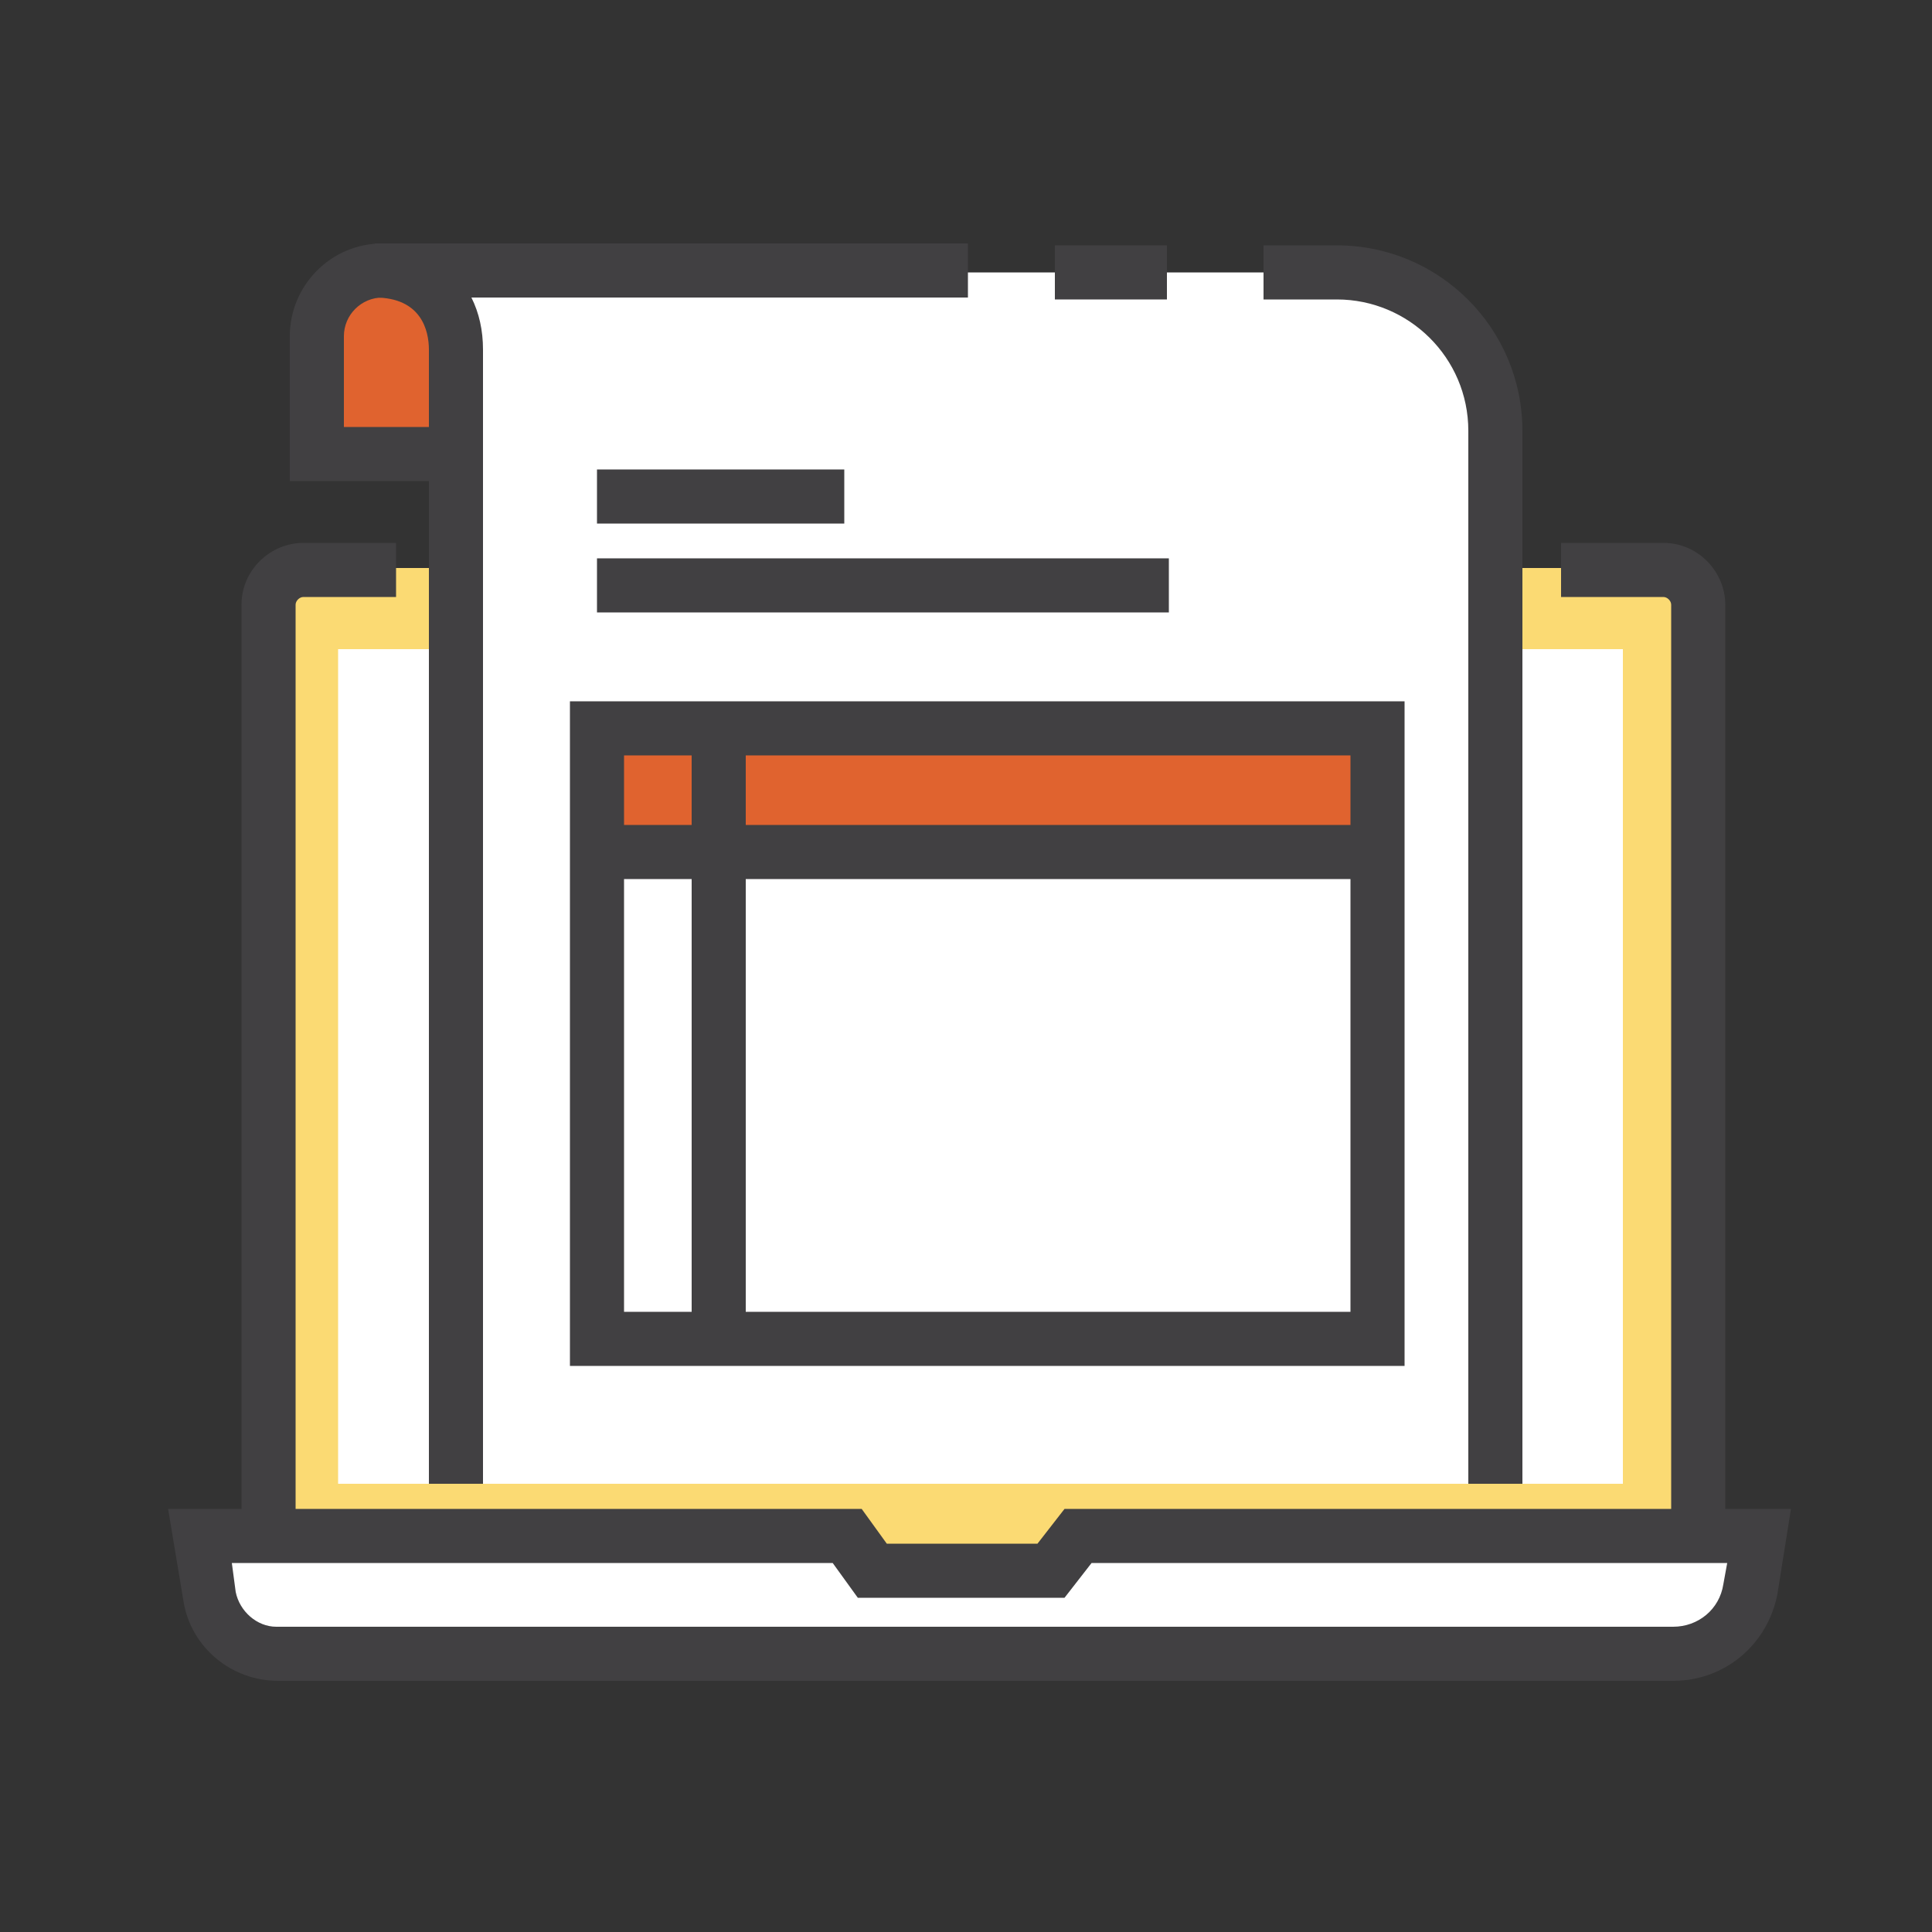 <?xml version="1.0" encoding="utf-8"?>
<!-- Generator: Adobe Illustrator 25.3.1, SVG Export Plug-In . SVG Version: 6.00 Build 0)  -->
<svg version="1.1" id="Layer_1" xmlns="http://www.w3.org/2000/svg" xmlns:xlink="http://www.w3.org/1999/xlink" x="0px" y="0px"
	 width="100px" height="100px" viewBox="0 0 100 100" style="enable-background:new 0 0 100 100;" xml:space="preserve">
<rect x="0" y="0" width="100" height="100" fill="#333333" stroke="none"/>
<style type="text/css">
	.st0{fill:#FBDA73;}
	.st1{fill:#414042;}
	.st2{fill:#FFFFFF;}
	.st3{fill:#E0632F;}
</style>
<g id="XMLID_907_">
	<g id="XMLID_921_">
		<path class="st0" d="M86.1,82.7H15.7c-1,0-1.9-0.8-1.9-1.9V31.3c0-1,0.8-1.9,1.9-1.9h70.3c1,0,1.9,0.8,1.9,1.9v49.5
			C87.9,81.8,87.1,82.7,86.1,82.7z"/>
	</g>
	<g id="XMLID_912_">
		<path id="XMLID_1352_" class="st1" d="M86.1,84.1H15.7c-1.8,0-3.2-1.5-3.2-3.2V31.3c0-1.8,1.5-3.2,3.2-3.2h4.8v2.8h-4.8
			c-0.2,0-0.4,0.2-0.4,0.4v49.5c0,0.2,0.2,0.4,0.4,0.4h70.4c0.2,0,0.4-0.2,0.4-0.4V31.3c0-0.2-0.2-0.4-0.4-0.4h-5.3v-2.8h5.3
			c1.8,0,3.2,1.5,3.2,3.2v49.5C89.3,82.6,87.9,84.1,86.1,84.1z"/>
	</g>
	<g id="XMLID_911_">
		<rect x="17.5" y="33.6" class="st2" width="66.5" height="43.2"/>
	</g>
	<g id="XMLID_910_">
		<path id="XMLID_231_" class="st2" d="M86.6,85.6H14.4c-1.7,0-3.2-1.3-3.5-3l-0.5-3.1h33.5l1.3,1.8h9.3l1.4-1.8H91l-0.4,2.7
			C90.3,84.2,88.6,85.6,86.6,85.6z"/>
	</g>
	<g id="XMLID_909_">
		<path id="XMLID_1349_" class="st1" d="M86.6,87H14.4c-2.4,0-4.5-1.7-4.9-4.1l-0.8-4.8h35.9l1.3,1.8h7.8l1.4-1.8h37.6L92,82.5
			C91.5,85.1,89.3,87,86.6,87z M12,80.9l0.2,1.5c0.2,1,1.1,1.8,2.1,1.8h72.3c1.3,0,2.4-0.9,2.6-2.2l0.2-1.1H56.5l-1.4,1.8H44.4
			l-1.3-1.8H12z"/>
	</g>
	<g id="XMLID_946_">
		<path class="st3" d="M66.3,23.5v-4.3c0-2.8,2.1-4.7,4.6-4.7H19.8c-1.9,0-3.4,1.4-3.4,3.2v5.8H66.3z"/>
	</g>
	<g id="XMLID_904_">
		<path id="XMLID_1348_" class="st1" d="M23.4,24.9H15v-7.5c0-2.6,2.1-4.8,4.8-4.8h17.5v2.8H19.8c-1.1,0-2,0.9-2,2v4.7h5.6V24.9z"/>
	</g>
	<g id="XMLID_893_">
		<path class="st2" d="M77.4,76.8V22.3c0-4.5-3.7-8.2-8.2-8.2H25.8h-6.4c2.9,0,4.2,1.9,4.2,4.1v58.6L77.4,76.8z"/>
	</g>
	<g id="XMLID_906_">
		<path id="XMLID_1347_" class="st1" d="M25,76.8h-2.8V18.1c0-1-0.4-2.7-2.8-2.7v-2.8h30.7v2.8H24.4c0.4,0.8,0.6,1.7,0.6,2.7V76.8z"
			/>
	</g>
	<g id="XMLID_892_">
		<rect id="XMLID_1346_" x="54.6" y="12.7" class="st1" width="5.8" height="2.8"/>
	</g>
	<g id="XMLID_903_">
		<path id="XMLID_1345_" class="st1" d="M78.8,76.8H76V22.3c0-3.8-3.1-6.8-6.8-6.8h-3.8v-2.8h3.8c5.3,0,9.6,4.3,9.6,9.6V76.8z"/>
	</g>
	<g id="XMLID_897_">
		<rect id="XMLID_1344_" x="30.9" y="24.3" class="st1" width="12.8" height="2.8"/>
	</g>
	<g id="XMLID_895_">
		<rect id="XMLID_1343_" x="30.9" y="28.9" class="st1" width="29.6" height="2.8"/>
	</g>
	<g id="XMLID_901_">
		<rect x="30.9" y="37.7" class="st3" width="40.4" height="6.4"/>
	</g>
	<g id="XMLID_898_">
		<path id="XMLID_1340_" class="st1" d="M72.7,70.7H29.5V36.3h43.2V70.7z M32.3,67.9h37.6V39.1H32.3V67.9z"/>
	</g>
	<g id="XMLID_900_">
		<rect id="XMLID_1339_" x="30.1" y="42.7" class="st1" width="40.4" height="2.8"/>
	</g>
	<g id="XMLID_902_">
		<rect id="XMLID_1338_" x="35.8" y="36.9" class="st1" width="2.8" height="32.4"/>
	</g>
</g>
</svg>
